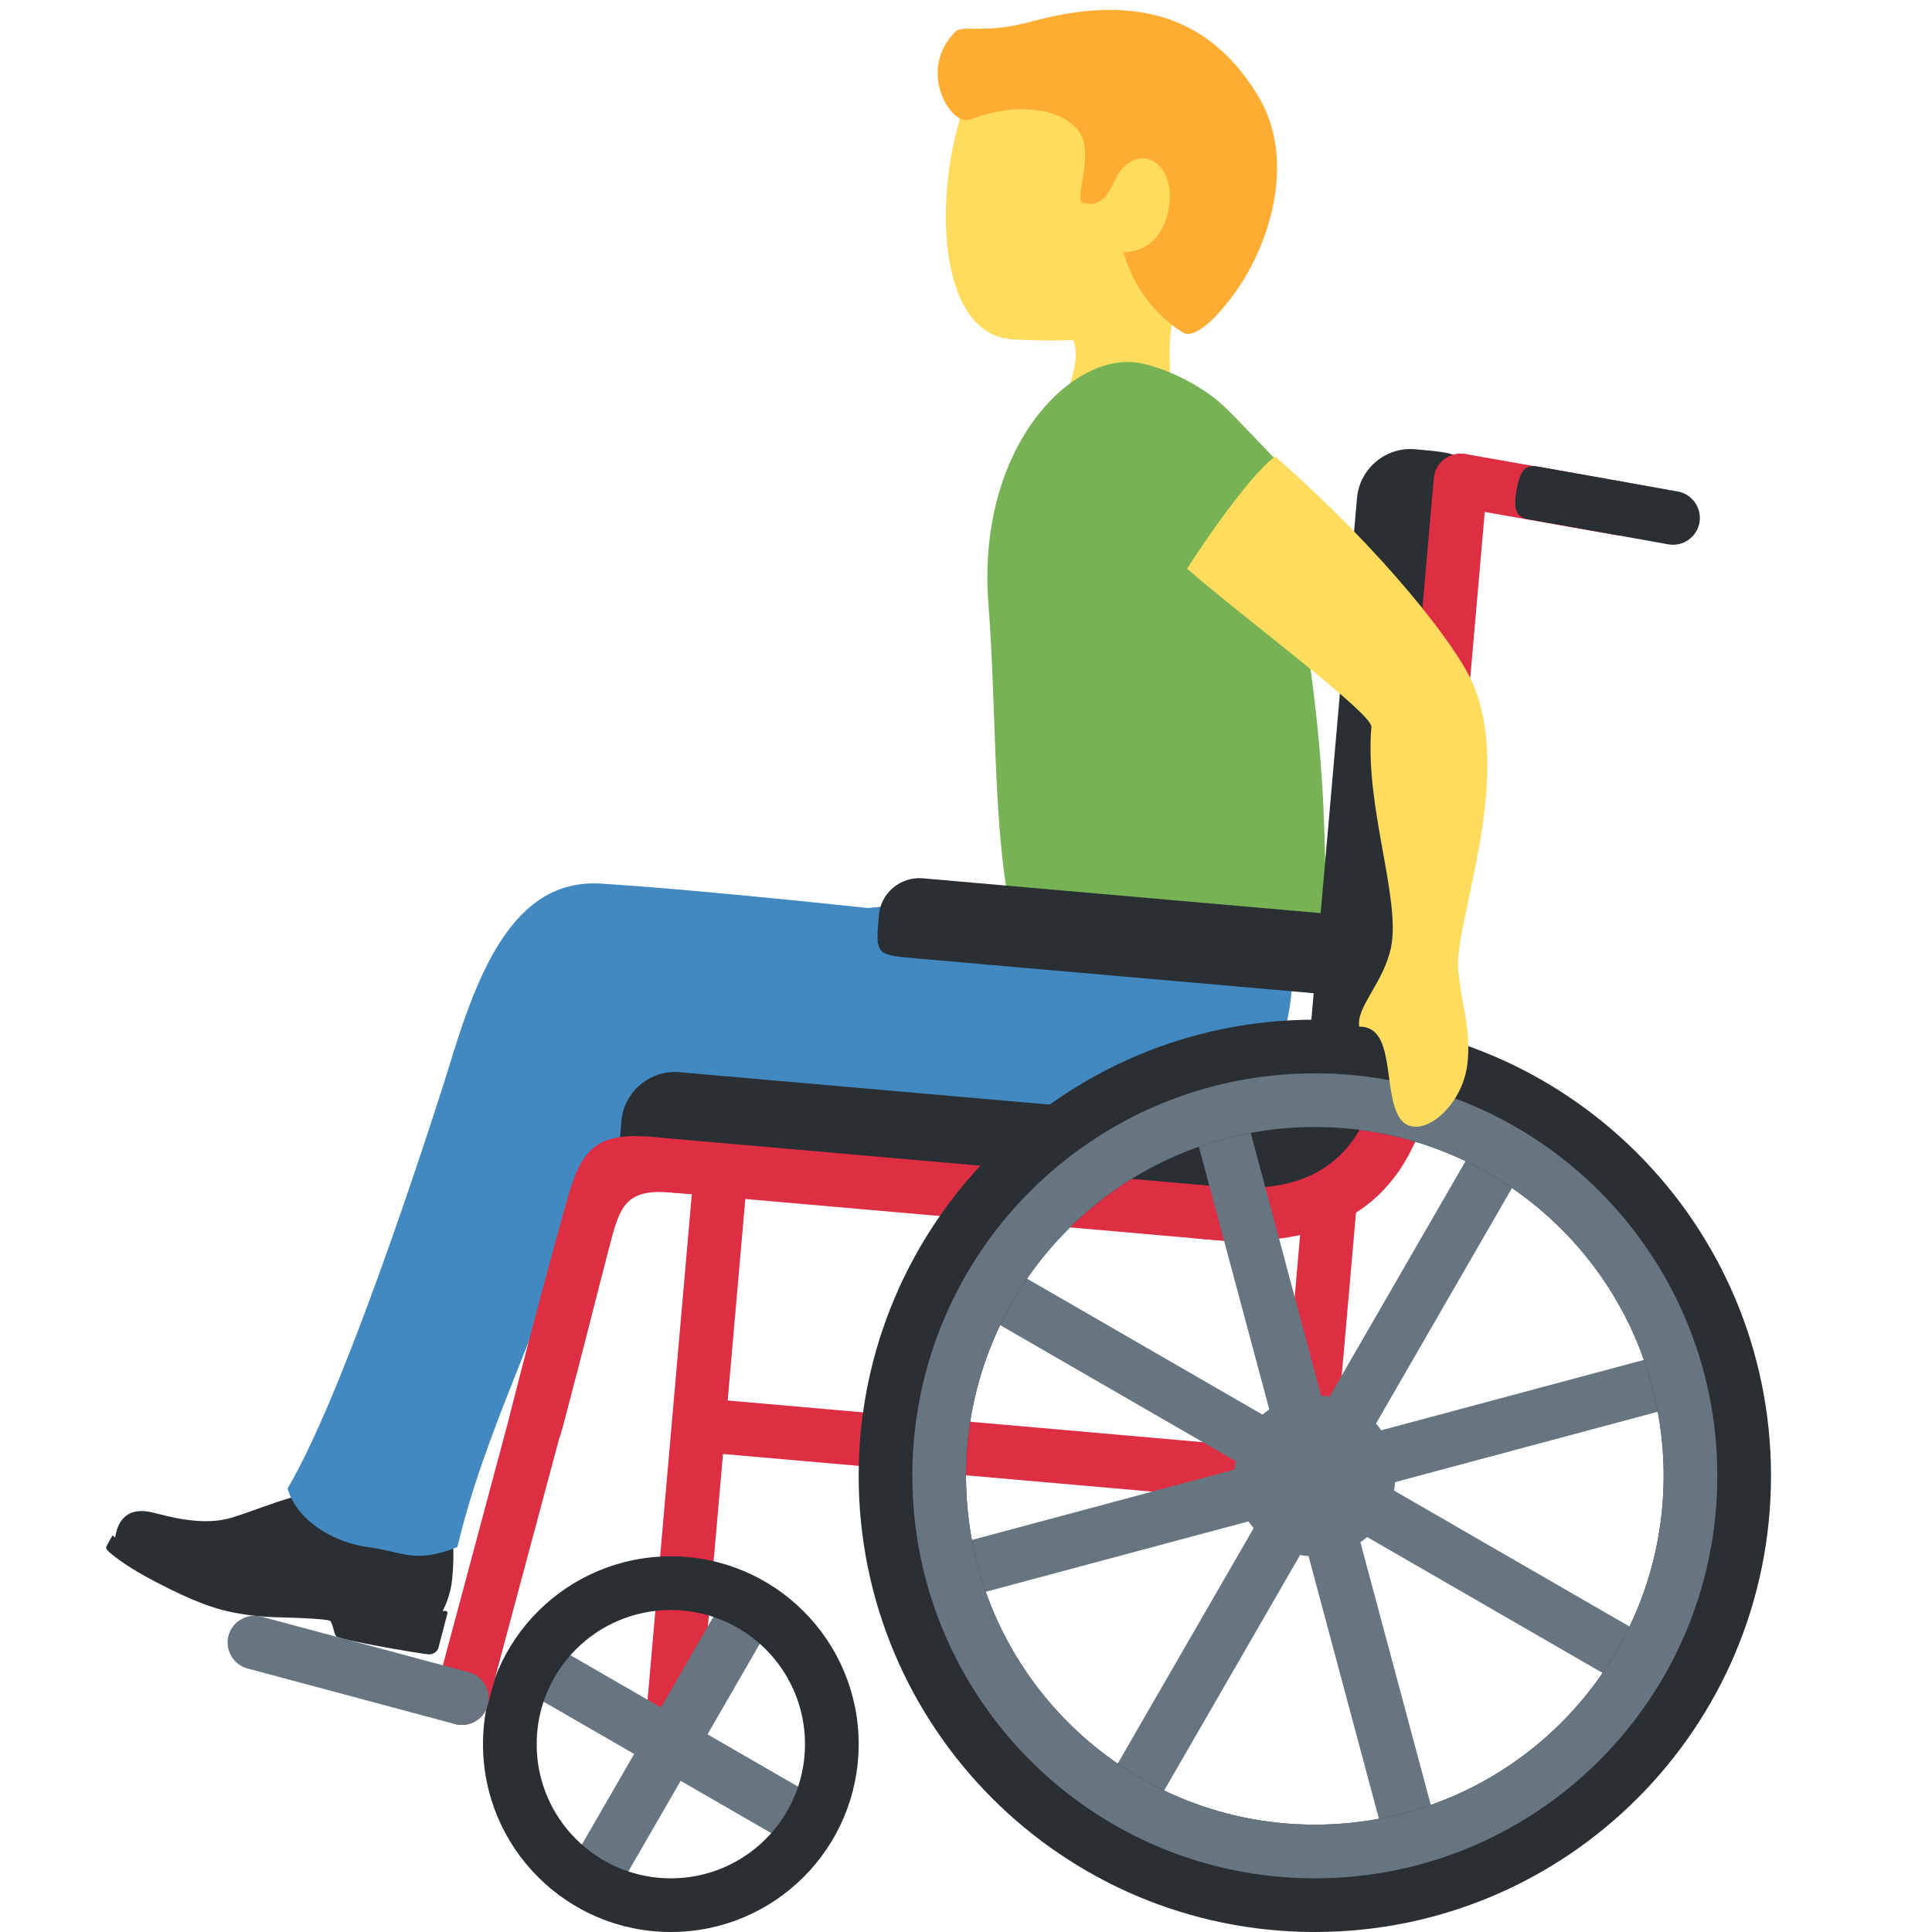 <svg xmlns="http://www.w3.org/2000/svg" viewBox="0 0 36 36"><path fill="#FFDC5D" d="M21.96.974c-1.285-.762-3.537-.411-4.045 1.152-.504 1.552-.455 4.123.968 4.198 1.492.079 3.048.003 3.886-1.41.838-1.414.476-3.178-.809-3.94z"/><path fill="#FFDC5D" d="M22.316 5.239c2.376-2.023-2.471-2.572-2.471-2.572-.916-.114-.535 1.504-1.097 2.263-.387.526.801 1.03.801 1.03s.569.083.488.777l-.001.006c-.021.177-.074.382-.2.647-.631 1.313 1.085 2.458 1.715 1.142.249-.521.265-1.012.255-1.469l-.001-.041c-.017-.68-.076-1.283.511-1.783z"/><path fill="#FFAC33" d="M23.439 1.781C22.698.564 21.481-.216 19.225.4c-.919.251-1.279.045-1.429.196-.718.726-.068 1.766.273 1.634 1.082-.417 1.946-.101 2.106.353.16.454-.171 1.169.013 1.204.496.094.494-.407.737-.657.397-.408.847-.068.872.461.02.419-.177 1.095-.86 1.109.29 1.065 1.134 1.511 1.134 1.511s.271.161.925-.735c.655-.896 1.178-2.486.443-3.695z"/><path fill="#292F33" d="M8.211 30.079s.097-.127.175-.426c.078-.299.069-.897.047-.988-.022-.091-.053-.16-.163-.158-.083.001-.759.146-1.144.061-.716-.158-.892-.883-.892-.883s-.452.123-.812.223c-.361.101-.796.279-1.106.372-.265.079-.543.078-.823.041-.279-.036-.496-.105-.563-.116s-.597-.219-.757.317l-.037.159s.871.645 2.209.993 1.646.009 2.511.234 1.355.171 1.355.171z"/><path fill="#292F33" d="M6.262 30.488c-.044-.066-.065-.248-.109-.284-.043-.036-.585-.059-.839-.064-.254-.005-.691-.016-1.175-.142s-1.074-.431-1.436-.629-.632-.407-.689-.468c-.057-.061-.033-.075-.02-.106.013-.031.103-.186.103-.186s.214.195.607.407.792.399 1.514.587 1.204.199 1.606.195c.501-.004 1.215.035 1.701.162.375.098.668.056.776.056.025 0 .043.023.036.048l-.167.64c-.011.042-.07.128-.186.122-.114-.004-1.679-.271-1.722-.338z"/><path fill="#4289C1" d="M24.032 17.279c.193 1.421-.135 2.945-1.22 3.321-1.039.36-3.058.116-3.058.116s-.66.468-.426 1.231c.133.434.314.645.262.692-.046.042-.486.02-.684.027-.528.02-1.114-.115-2.108-.301-.994-.187-1.44-.16-2.522-.359-1.198-.22-2.051-.659-2.491-1.745-.375-.927.091-2.139 1.419-2.764 1.08-.508 4.292-.724 5.498-.712 1.207.011 5.162-.741 5.33.494z"/><path fill="#4289C1" d="M6.879 28.832c-.656-.086-1.341-.485-1.521-1.095 1.178-1.982 3-7.829 3-7.829.541-1.798 1.213-3.546 2.843-3.443 2.1.133 5.697.533 5.697.533 2.296.13 1.228.904 1.938 1.75.712.845-1.115 2.095-2.611 2.126-2.607.054-3.902-.113-5.428 1.324-.596 2.367-1.706 4.252-2.275 6.63-.799.315-.987.091-1.643.004z"/><path fill="#77B255" d="M24.698 16.173c.029.719.15 1.674-.276 1.567-1.679-.424-5.438-.168-5.438-.168-.508-1.594-.392-4.069-.566-6.317-.229-2.95 1.585-4.744 2.845-4.485.513.105 1.136.428 1.511.77.278.253.924.961 1.141 1.169 1.106 1.06.124 1.405.327 2.596.444 2.597.427 4.149.456 4.868z"/><g fill="#DD2E44"><path d="M13.465 27.092l10.824.95c.274.024.518-.181.542-.455.024-.274-.181-.518-.455-.542l-10.824-.95c-.274-.024-.518.181-.542.455-.024.274.181.518.455.542z"/><path d="M24.288 28.041c-.274-.024-.478-.268-.455-.542l.436-4.981c.024-.274.268-.478.542-.455.274.024.478.268.455.542l-.436 4.981c-.024.275-.268.479-.542.455zm-10.738-7.58c-.274-.024-.518.181-.542.455l-1.015 11.597c-.024.274.181.518.455.542.274.024.518-.181.542-.455l1.015-11.597c.023-.274-.181-.518-.455-.542z"/></g><path fill="#292F33" d="M23.524 20.592c1.431-.206 2.834-.148 2.345.544-.489.692-1.575 1.905-3.418 1.707-1.844-.198.185-2.123 1.073-2.251z"/><path fill="#292F33" d="M22.45 22.843l-9.962-.872c-.996-.087-.996-.087-.909-1.083.048-.548.535-.957 1.083-.909l9.962.872c.548.048.957.535.909 1.083-.087.996-.087.996-1.083.909z"/><path fill="#DD2E44" d="M22.964 23.136l-10.958-.959c-.274-.024-.478-.268-.455-.542.024-.274.268-.478.542-.455l10.958.959c.274.024.478.268.455.542-.025.275-.268.479-.542.455z"/><path fill="#292F33" d="M27.278 9.454l-.872 9.962c-.087.996-.087.996-1.083.909-.548-.048-.957-.535-.909-1.083l.872-9.962c.048-.548.535-.957 1.083-.909.996.087.996.087.909 1.083z"/><path fill="#DD2E44" d="M27.714 8.996l-.959 10.958c-.024.274-.268.478-.542.455-.274-.024-.478-.268-.455-.542l.959-10.958c.024-.274.268-.478.542-.455.274.025.479.268.455.542z"/><path fill="#292F33" d="M24.62 18.519l-7.552-.661c-.755-.066-.755-.066-.69-.812.036-.41.405-.716.82-.68l7.552.661c.415.036.726.402.69.812-.064.746-.064.746-.82.68z"/><path fill="#DD2E44" d="M22.553 22.096c1.004.088 2.989.261 3.25-2.727s1.258-2.901.996.087-1.909 3.848-4.333 3.636c-1.993-.174-1.906-1.17.087-.996zm-10.449-.914c1.993.166 2.392 1.218.4 1.039-.883-.079-.962.297-1.163 1.063-.189.721-.456 1.803-.858 3.318-.295 1.112-1.221.712-.977-.257.411-1.63.798-3.05 1.052-3.953.258-.922.502-1.297 1.546-1.21z"/><g fill="#66757F"><circle cx="24.5" cy="27.5" r="1.5"/><path d="M31.245 30.817l-6.062-3.5 3.5-6.062-.866-.5-3.5 6.062-6.062-3.5-.5.866 6.062 3.5-3.5 6.062.866.5 3.5-6.062 6.062 3.5z"/><path d="M26.924 34.615l-1.812-6.761 6.762-1.812-.259-.966-6.761 1.812-1.812-6.762-.966.259 1.812 6.761-6.762 1.812.259.966 6.761-1.812 1.812 6.762z"/></g><path fill="#292F33" d="M24.5 19c-4.694 0-8.5 3.806-8.5 8.5s3.806 8.5 8.5 8.5 8.5-3.806 8.5-8.5-3.806-8.5-8.5-8.5zm0 15c-3.59 0-6.5-2.91-6.5-6.5s2.91-6.5 6.5-6.5 6.5 2.91 6.5 6.5-2.91 6.5-6.5 6.5z"/><path fill="#66757F" d="M24.5 20c-4.142 0-7.5 3.358-7.5 7.5s3.358 7.5 7.5 7.5 7.5-3.358 7.5-7.5-3.358-7.5-7.5-7.5zm0 14c-3.59 0-6.5-2.91-6.5-6.5s2.91-6.5 6.5-6.5 6.5 2.91 6.5 6.5-2.91 6.5-6.5 6.5zm-9.152-.433l-2.165-1.25 1.25-2.165-.866-.5-1.25 2.165-2.165-1.25-.5.866 2.165 1.25-1.25 2.165.866.5 1.25-2.165 2.165 1.25z"/><path fill="#292F33" d="M12.5 29C10.567 29 9 30.567 9 32.5s1.567 3.5 3.5 3.5 3.5-1.567 3.5-3.5-1.567-3.5-3.5-3.5zm0 6c-1.381 0-2.5-1.119-2.5-2.5s1.119-2.5 2.5-2.5 2.5 1.119 2.5 2.5-1.119 2.5-2.5 2.5z"/><path fill="#DD2E44" d="M10.288 25.363c-.266-.071-.541.088-.612.354l-1.553 5.796c-.071.266.088.541.354.612.266.071.541-.088.612-.354l1.553-5.796c.07-.265-.089-.541-.354-.612z"/><path fill="#66757F" d="M8.476 32.125L4.612 31.09c-.266-.071-.425-.347-.354-.612.071-.266.347-.425.612-.354l3.864 1.035c.266.071.426.346.354.612-.071.266-.346.425-.612.354z"/><path fill="#DD2E44" d="M30.103 9.969l-2.954-.521c-.271-.048-.453-.308-.406-.579.048-.271.308-.453.579-.406l2.954.521c.271.048.453.308.406.579-.048.272-.308.454-.579.406z"/><path fill="#292F33" d="M31.088 10.143l-2.615-.467c-.271-.048-.26-.274-.213-.545.048-.271.116-.487.386-.44l2.615.467c.271.048.453.308.406.579-.048.271-.308.454-.579.406z"/><path fill="#FFDC5D" d="M22.118 10.597c1.142.988 3.458 2.697 3.436 2.951-.128 1.469.543 3.175.369 4.087-.126.661-.665 1.138-.594 1.495.667-.009.443 1.15.729 1.665.301.542 1.171-.093 1.282-.949.081-.629-.102-1.11-.167-1.752-.093-.915 1.094-3.661.22-5.467-.295-.609-1.531-2.277-3.635-4.122-.595.457-1.64 2.092-1.64 2.092z"/></svg>